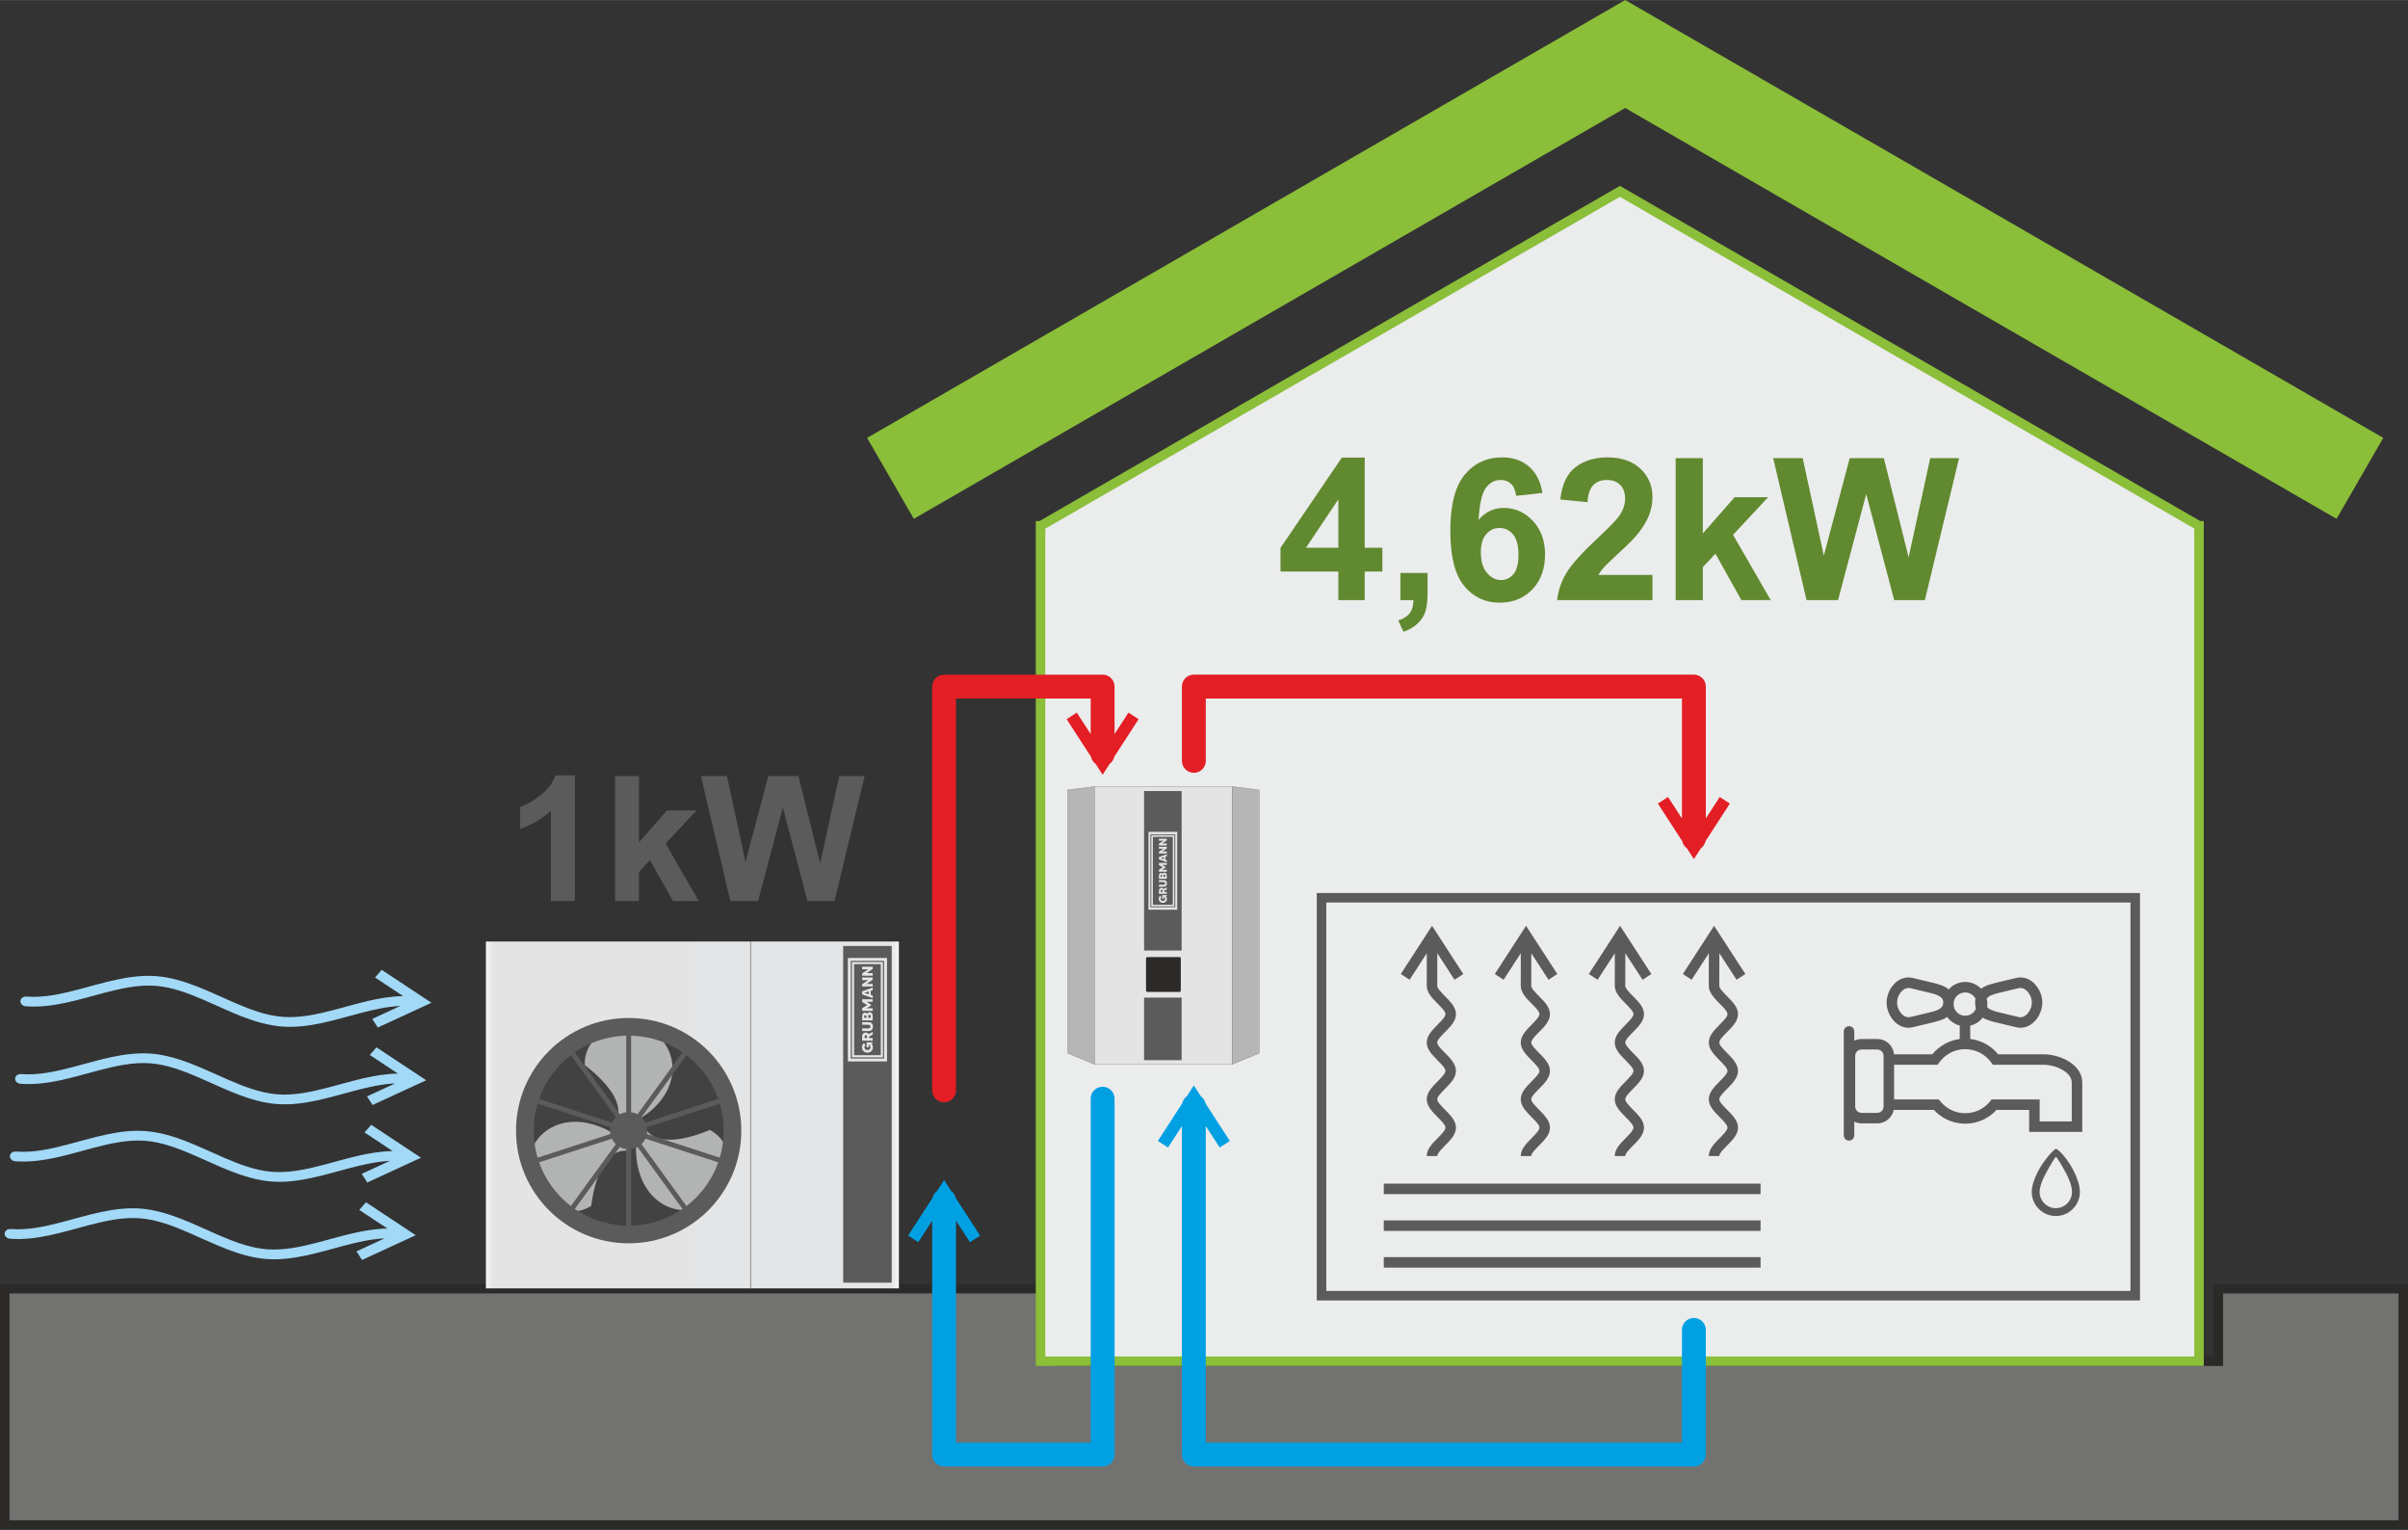 <?xml version="1.0" encoding="UTF-8"?>
<!-- Creator: CorelDRAW X8 -->
<svg xmlns="http://www.w3.org/2000/svg" xmlns:xlink="http://www.w3.org/1999/xlink" xml:space="preserve" width="2990px" height="1899px" version="1.1" style="shape-rendering:geometricPrecision; text-rendering:geometricPrecision; image-rendering:optimizeQuality; fill-rule:evenodd; clip-rule:evenodd" viewBox="0 0 555372 352706">
 <rect x="0" y="0" width="555372" height="352706" fill="#333333" stroke="none"/>
 <defs>
  <style type="text/css">
   <![CDATA[
    .str0 {stroke:#2B2A29;stroke-width:2193.97}
    .str3 {stroke:#5B5B5B;stroke-width:2193.97}
    .str2 {stroke:#727271;stroke-width:164.548}
    .str1 {stroke:#2B2A29;stroke-width:54.849}
    .fil2 {fill:none}
    .fil0 {fill:#727271}
    .fil3 {fill:#5B5B5B}
    .fil4 {fill:#434242}
    .fil18 {fill:#2B2A29}
    .fil17 {fill:#E4E4E5}
    .fil15 {fill:#B6B6B6}
    .fil7 {fill:#EBECEC;fill-rule:nonzero}
    .fil5 {fill:#B2B3B3;fill-rule:nonzero}
    .fil6 {fill:#5B5B5B;fill-rule:nonzero}
    .fil14 {fill:#5B5B5B;fill-rule:nonzero}
    .fil16 {fill:#2B2A29;fill-rule:nonzero}
    .fil12 {fill:#E31E24;fill-rule:nonzero}
    .fil11 {fill:#A2D9F7;fill-rule:nonzero}
    .fil9 {fill:#8BBE39;fill-rule:nonzero}
    .fil8 {fill:#8BBE39;fill-rule:nonzero}
    .fil13 {fill:#00A0E3;fill-rule:nonzero}
    .fil10 {fill:#61892F;fill-rule:nonzero}
    .fil1 {fill:url(#id0)}
   ]]>
  </style>
  <linearGradient id="id0" gradientUnits="userSpaceOnUse" x1="112030" y1="257053" x2="207333" y2="257053">
   <stop offset="0" style="stop-opacity:1; stop-color:whitesmoke"></stop>
   <stop offset="0.02" style="stop-opacity:1; stop-color:#E4E4E5"></stop>
   <stop offset="0.98" style="stop-opacity:1; stop-color:#E4E5E6"></stop>
   <stop offset="1" style="stop-opacity:1; stop-color:whitesmoke"></stop>
  </linearGradient>
 </defs>
 <g id="Layer_x0020_1">
  <g id="_1894509509088">
   <polygon class="fil0 str0" points="1097,297121 244442,297121 244442,313845 511633,313845 511633,297121 554275,297121 554275,351609 1097,351609 "></polygon>
   <rect class="fil1 str1" x="112030" y="217037" width="95303" height="80032"></rect>
   <line class="fil2 str2" x1="173117" y1="217037" x2="173117" y2="297069"></line>
   <path class="fil3" d="M194464 218098l11196 0 0 77634 -11196 0 0 -77634zm1084 26484l0 -23720 9028 0 0 23862 -9028 0 0 -142z"></path>
   <circle class="fil4" cx="144994" cy="260683" r="23389"></circle>
   <path class="fil5" d="M145081 265446c0,0 -6695,-2355 -8735,12598 -7510,4709 -17009,-4682 -13733,-12978 2395,-6061 10922,-9596 20834,-2452l1634 2832zm-3669 -6014c0,0 5387,-4622 -6542,-13865 -324,-8858 12559,-12388 18105,-5404 4053,5105 2850,14257 -8293,19269l-3270 0zm7044 -171c0,0 1309,6976 15278,1266 7831,4149 4449,17071 -4373,18382 -6447,957 -13771,-4660 -12540,-16817l1635 -2831z"></path>
   <path class="fil6" d="M144994 282587c-12098,0 -21905,-9806 -21905,-21904 0,-12097 9807,-21904 21905,-21904 12097,0 21904,9807 21904,21904 0,12098 -9807,21904 -21904,21904zm0 -47883c-14349,0 -25980,11631 -25980,25979 0,14348 11631,25979 25980,25979 14348,0 25979,-11631 25979,-25979 0,-14348 -11631,-25979 -25979,-25979z"></path>
   <g>
    <path class="fil6" d="M144427 261668l1 23597c-1,750 1133,750 1133,0l-1 -23597 -1133 0z"></path>
    <path class="fil6" d="M145560 259698l0 -23597c0,-750 -1133,-750 -1133,0l0 23597 1133 0z"></path>
    <path class="fil6" d="M144872 259553l-13869 -19090c-441,-607 -1357,59 -917,665l13870 19091 916 -666z"></path>
    <path class="fil6" d="M144231 259840l-22442 -7291c-712,-233 -1062,845 -350,1077l22443 7291 349 -1077z"></path>
    <path class="fil6" d="M143882 260449l-22443 7292c-712,231 -362,1309 350,1077l22442 -7291 -349 -1078z"></path>
    <path class="fil6" d="M143956 261147l-13869 19091c-441,606 475,1272 916,665l13869 -19090 -916 -666z"></path>
    <path class="fil6" d="M145115 261813l13870 19090c440,607 1356,-59 916,-665l-13870 -19091 -916 666z"></path>
    <path class="fil6" d="M145756 261527l22442 7291c713,232 1063,-846 351,-1078l-22443 -7291 -350 1078z"></path>
    <path class="fil6" d="M146106 260917l22442 -7292c713,-231 363,-1309 -350,-1077l-22442 7292 350 1077z"></path>
    <path class="fil6" d="M146032 260219l13869 -19091c440,-606 -476,-1272 -916,-666l-13870 19091 917 666z"></path>
   </g>
   <path class="fil6" d="M149278 260683c0,2367 -1918,4286 -4284,4286 -2367,0 -4286,-1919 -4286,-4286 0,-2366 1919,-4285 4286,-4285 2366,0 4284,1919 4284,4285z"></path>
   <polygon class="fil7" points="239984,313845 507175,313845 507175,121227 507175,121221 507164,121221 373608,44113 240047,121221 239984,121221 "></polygon>
   <path class="fil8" d="M241081 312748l264997 0 0 -190893 -132470 -76481 -132527 76511 0 190863zm266094 2194l-268288 0 0 -194818 876 0 133845 -77273 133840 77273 824 0c0,64939 1,129878 0,194818l-1097 0z"></path>
   <polygon class="fil9" points="549670,100951 538892,119617 374828,24890 210759,119617 199984,100951 374820,5 374824,0 374827,2 374830,0 374833,5 "></polygon>
   <path class="fil10" d="M308675 138354l0 -6581 -13344 0 0 -5461 14151 -20816 5271 0 0 20793 4067 0 0 5484 -4067 0 0 6581 -6078 0zm0 -12065l0 -11173 -7480 11173 7480 0z"></path>
   <path id="1" class="fil10" d="M322986 132093l6261 0 0 4486c0,1813 -152,3253 -465,4296 -312,1051 -906,1996 -1774,2826 -869,838 -1973,1485 -3306,1965l-1218 -2605c1256,-419 2147,-990 2681,-1721 525,-724 807,-1722 837,-2986l-3016 0 0 -6261z"></path>
   <path id="2" class="fil10" d="M355745 113646l-6078 670c-145,-1249 -533,-2170 -1158,-2765 -624,-594 -1432,-891 -2430,-891 -1325,0 -2445,594 -3359,1783 -913,1188 -1485,3663 -1721,7426 1562,-1844 3496,-2765 5819,-2765 2613,0 4860,998 6726,2993 1866,2003 2795,4578 2795,7739 0,3351 -983,6047 -2948,8073 -1965,2026 -4486,3039 -7563,3039 -3298,0 -6017,-1287 -8142,-3861 -2125,-2575 -3191,-6787 -3191,-12651 0,-6010 1112,-10344 3328,-13002 2217,-2658 5096,-3983 8637,-3983 2483,0 4540,700 6170,2102 1630,1394 2665,3427 3115,6093zm-14213 13695c0,2041 473,3617 1409,4729 937,1112 2004,1668 3215,1668 1157,0 2125,-457 2902,-1363 769,-914 1157,-2407 1157,-4478 0,-2133 -419,-3694 -1249,-4692 -838,-990 -1874,-1485 -3123,-1485 -1211,0 -2224,472 -3062,1424 -830,944 -1249,2346 -1249,4197z"></path>
   <path id="3" class="fil10" d="M381116 132550l0 5804 -21982 0c237,-2209 952,-4296 2141,-6268 1188,-1973 3541,-4593 7045,-7861 2826,-2635 4555,-4425 5194,-5362 861,-1295 1295,-2574 1295,-3846 0,-1401 -373,-2475 -1127,-3229 -747,-755 -1782,-1128 -3100,-1128 -1310,0 -2346,396 -3123,1189 -769,784 -1211,2094 -1333,3930l-6261 -625c374,-3458 1539,-5941 3504,-7449 1965,-1500 4418,-2254 7365,-2254 3230,0 5766,876 7617,2620 1843,1744 2765,3915 2765,6512 0,1477 -267,2879 -792,4219 -526,1333 -1364,2727 -2514,4189 -754,975 -2133,2369 -4113,4190 -1988,1820 -3245,3023 -3770,3625 -533,594 -960,1181 -1287,1744l12476 0z"></path>
   <polygon id="4" class="fil10" points="386470,138354 386470,105633 392731,105633 392731,122991 400066,114636 407789,114636 399700,123304 408383,138354 401620,138354 395633,127653 392731,130760 392731,138354 "></polygon>
   <polygon id="5" class="fil10" points="416655,138354 408962,105633 415771,105633 420638,128110 426609,105633 434485,105633 440197,128491 445179,105633 451828,105633 443945,138354 436869,138354 430418,113890 423921,138354 "></polygon>
   <path class="fil6" d="M132588 207742l-5514 0 0 -20862c-2012,1892 -4387,3294 -7123,4199l0 -5030c1442,-470 3005,-1362 4688,-2684 1691,-1314 2845,-2851 3475,-4601l4474 0 0 28978z"></path>
   <polygon id="1" class="fil6" points="141852,207742 141852,178925 147366,178925 147366,194212 153825,186853 160627,186853 153503,194487 161150,207742 155193,207742 149921,198317 147366,201054 147366,207742 "></polygon>
   <polygon id="2" class="fil6" points="168435,207742 161660,178925 167656,178925 171943,198720 177202,178925 184138,178925 189169,199055 193556,178925 199412,178925 192469,207742 186237,207742 180556,186196 174834,207742 "></polygon>
   <path class="fil11" d="M6072 229775c-1150,-92 -1815,1067 -1053,1828 247,235 537,376 902,405 6191,478 12337,-1596 18103,-3099 3788,-992 7882,-1926 11920,-1616 3883,315 7646,1775 11130,3280 5656,2433 11586,5593 17938,6106 6191,478 12337,-1595 18104,-3099 2944,-771 6073,-1506 9218,-1650l-6486 2992 1287 1985 12378 -5711 -11477 -7592 -1540 1763 6498 4297c-5446,72 -10826,1841 -15911,3167 -3787,991 -7882,1926 -11920,1615 -3882,-315 -7645,-1774 -11130,-3279 -5645,-2429 -11564,-5581 -17904,-6104l-34 -3c-6191,-478 -12337,1596 -18103,3099 -3788,992 -7882,1926 -11920,1616z"></path>
   <path class="fil11" d="M4862 247639c-1151,-91 -1815,1068 -1053,1829 247,234 537,376 901,404 6192,479 12338,-1595 18104,-3099 3788,-991 7882,-1925 11920,-1615 3882,315 7645,1774 11130,3280 5656,2433 11586,5592 17938,6106 6191,478 12337,-1596 18103,-3099 2945,-771 6074,-1507 9218,-1650l-6485 2992 1287 1985 12378 -5711 -11477 -7592 -1540 1762 6498 4298c-5446,72 -10826,1841 -15911,3167 -3788,991 -7882,1925 -11920,1615 -3882,-315 -7645,-1774 -11130,-3279 -5646,-2429 -11565,-5581 -17904,-6104l-34 -3c-6191,-478 -12337,1596 -18103,3099 -3788,992 -7882,1926 -11920,1615z"></path>
   <path class="fil11" d="M3651 265504c-1150,-91 -1815,1068 -1052,1828 246,235 537,376 901,405 6191,479 12337,-1595 18104,-3099 3787,-991 7882,-1926 11920,-1615 3882,315 7645,1774 11130,3279 5656,2434 11586,5593 17938,6107 6191,478 12337,-1596 18103,-3099 2945,-771 6074,-1507 9218,-1651l-6485 2992 1286 1986 12379 -5711 -11478 -7592 -1539 1762 6497 4298c-5445,72 -10825,1841 -15910,3166 -3788,992 -7882,1926 -11920,1616 -3882,-315 -7645,-1775 -11130,-3280 -5646,-2428 -11565,-5581 -17904,-6103l-34 -3c-6191,-478 -12337,1595 -18104,3099 -3787,991 -7882,1926 -11920,1615z"></path>
   <path class="fil11" d="M2441 283369c-1150,-91 -1815,1068 -1052,1828 246,235 537,376 901,405 6191,478 12337,-1596 18104,-3099 3787,-992 7881,-1926 11919,-1615 3883,315 7646,1774 11130,3279 5656,2433 11586,5593 17939,6106 6191,479 12337,-1595 18103,-3098 2944,-771 6074,-1507 9218,-1651l-6485 2992 1286 1985 12378 -5711 -11477 -7591 -1540 1762 6498 4298c-5446,72 -10826,1841 -15910,3166 -3788,992 -7882,1926 -11920,1615 -3883,-315 -7646,-1774 -11130,-3279 -5646,-2429 -11565,-5581 -17904,-6103l-34 -3c-6191,-478 -12337,1595 -18104,3099 -3787,991 -7882,1925 -11920,1615z"></path>
   <path class="fil12" d="M214991 251399c1,380 74,738 223,1087 597,1379 2174,2026 3568,1461 931,-384 1576,-1231 1693,-2232 12,-106 18,-209 18,-316l0 -90351 31063 0 0 8201 -3213 -4953 -2337 1517 5610 8648c37,174 91,344 163,512 204,471 521,856 907,1137l1622 2500 1620 -2500c545,-397 928,-981 1070,-1650l5606 -8648 -2338 -1515 -3208 4947 0 -10906c6,-359 -59,-726 -203,-1080 -384,-932 -1231,-1577 -2232,-1694 -106,-11 -209,-17 -316,-18l-36524 0c-359,-5 -726,60 -1081,204 -931,384 -1576,1230 -1693,2232 -12,106 -17,209 -18,315l0 93102z"></path>
   <path class="fil13" d="M257058 253311c-1,-379 -73,-737 -222,-1086 -597,-1379 -2174,-2026 -3569,-1462 -931,384 -1576,1231 -1693,2232 -12,106 -17,210 -18,316l0 79300 -31063 0 0 -51166 3213 4953 2338 -1516 -5611 -8649c-37,-174 -91,-344 -163,-512 -203,-471 -521,-856 -907,-1137l-1621 -2499 -1621 2500c-545,397 -927,980 -1070,1650l-5605 8647 2338 1516 3207 -4948 0 53871c-5,359 60,726 204,1081 383,931 1230,1576 2231,1693 106,12 210,17 316,18l36525 0c359,5 725,-60 1080,-203 931,-384 1576,-1231 1694,-2232 11,-106 17,-210 17,-316l0 -82051z"></path>
   <g>
    <g>
     <polygon class="fil14" points="319153,272901 406048,272901 406048,275322 319153,275322 "></polygon>
     <polygon class="fil14" points="319153,281374 406048,281374 406048,283795 319153,283795 "></polygon>
     <polygon class="fil14" points="319153,289847 406048,289847 406048,292268 319153,292268 "></polygon>
     <path class="fil14" d="M331481 227278c0,597 901,1509 1803,2420 1255,1269 2512,2539 2512,4122 0,1588 -1254,2855 -2507,4122l-5 0c-902,911 -1803,1823 -1803,2420 0,598 901,1509 1803,2420l5 0c1253,1267 2507,2535 2507,4123 0,1588 -1254,2855 -2507,4122l-5 0c-902,911 -1803,1823 -1803,2420 0,598 901,1509 1803,2420 1255,1269 2512,2539 2512,4122 0,1589 -1254,2856 -2507,4123l-5 0c-902,911 -1803,1822 -1803,2420l-2421 0c0,-1582 1254,-2851 2510,-4120l-3 -2c904,-914 1808,-1828 1808,-2421 0,-597 -901,-1509 -1803,-2420 -1256,-1269 -2512,-2539 -2512,-4122 0,-1582 1254,-2851 2510,-4120l-3 -2c904,-914 1808,-1828 1808,-2420 0,-593 -904,-1507 -1808,-2420l3 -3c-1256,-1269 -2510,-2538 -2510,-4120 0,-1581 1254,-2851 2510,-4119l-3 -3c904,-913 1808,-1828 1808,-2420 0,-598 -901,-1509 -1803,-2420 -1256,-1270 -2512,-2539 -2512,-4122 0,-2549 9,-4977 9,-7506l-3966 6119 -2031 -1317 7207 -11118 7213 11118 -2030 1317 -3972 -6121c0,2519 -9,4996 -9,7508z"></path>
     <path class="fil14" d="M353164 227278c0,597 901,1509 1803,2420 1256,1269 2512,2539 2512,4122 0,1588 -1254,2855 -2507,4122l-5 0c-902,911 -1803,1823 -1803,2420 0,598 901,1509 1803,2420l5 0c1253,1267 2507,2535 2507,4123 0,1588 -1254,2855 -2507,4122l-5 0c-902,911 -1803,1823 -1803,2420 0,598 901,1509 1803,2420 1256,1269 2512,2539 2512,4122 0,1589 -1254,2856 -2507,4123l-5 0c-902,911 -1803,1822 -1803,2420l-2421 0c0,-1582 1255,-2851 2510,-4120l-2 -2c903,-914 1807,-1828 1807,-2421 0,-597 -901,-1509 -1803,-2420 -1256,-1269 -2512,-2539 -2512,-4122 0,-1582 1255,-2851 2510,-4120l-2 -2c903,-914 1807,-1828 1807,-2420 0,-593 -904,-1507 -1807,-2420l2 -3c-1255,-1269 -2510,-2538 -2510,-4120 0,-1581 1255,-2851 2510,-4119l-2 -3c903,-913 1807,-1828 1807,-2420 0,-598 -901,-1509 -1803,-2420 -1256,-1270 -2512,-2539 -2512,-4122 0,-2549 10,-4977 10,-7506l-3967 6119 -2031 -1317 7208 -11118 7213 11118 -2031 1317 -3972 -6121c0,2519 -9,4996 -9,7508z"></path>
     <path class="fil14" d="M374847 227278c0,597 901,1509 1803,2420 1256,1269 2512,2539 2512,4122 0,1588 -1254,2855 -2507,4122l-5 0c-902,911 -1803,1823 -1803,2420 0,598 901,1509 1803,2420l5 0c1253,1267 2507,2535 2507,4123 0,1588 -1254,2855 -2507,4122l-5 0c-902,911 -1803,1823 -1803,2420 0,598 901,1509 1803,2420 1256,1269 2512,2539 2512,4122 0,1589 -1254,2856 -2507,4123l-5 0c-902,911 -1803,1822 -1803,2420l-2421 0c0,-1582 1255,-2851 2510,-4120l-2 -2c903,-914 1808,-1828 1808,-2421 0,-597 -902,-1509 -1803,-2420 -1257,-1269 -2513,-2539 -2513,-4122 0,-1582 1255,-2851 2510,-4120l-2 -2c903,-914 1808,-1828 1808,-2420 0,-593 -905,-1507 -1808,-2420l2 -3c-1255,-1269 -2510,-2538 -2510,-4120 0,-1581 1255,-2851 2510,-4119l-2 -3c903,-913 1808,-1828 1808,-2420 0,-598 -902,-1509 -1803,-2420 -1257,-1270 -2513,-2539 -2513,-4122 0,-2549 10,-4977 10,-7506l-3967 6119 -2031 -1317 7208 -11118 7213 11118 -2031 1317 -3972 -6121c0,2519 -9,4996 -9,7508z"></path>
     <path class="fil14" d="M396530 227278c0,597 902,1509 1803,2420 1256,1269 2513,2539 2513,4122 0,1588 -1255,2855 -2508,4122l-5 0c-901,911 -1803,1823 -1803,2420 0,598 902,1509 1803,2420l5 0c1253,1267 2508,2535 2508,4123 0,1588 -1255,2855 -2508,4122l-5 0c-901,911 -1803,1823 -1803,2420 0,598 902,1509 1803,2420 1256,1269 2513,2539 2513,4122 0,1589 -1255,2856 -2508,4123l-5 0c-901,911 -1803,1822 -1803,2420l-2421 0c0,-1582 1255,-2851 2510,-4120l-2 -2c904,-914 1808,-1828 1808,-2421 0,-597 -902,-1509 -1803,-2420 -1256,-1269 -2513,-2539 -2513,-4122 0,-1582 1255,-2851 2510,-4120l-2 -2c904,-914 1808,-1828 1808,-2420 0,-593 -904,-1507 -1808,-2420l2 -3c-1255,-1269 -2510,-2538 -2510,-4120 0,-1581 1255,-2851 2510,-4119l-2 -3c904,-913 1808,-1828 1808,-2420 0,-598 -902,-1509 -1803,-2420 -1256,-1270 -2513,-2539 -2513,-4122 0,-2549 10,-4977 10,-7506l-3967 6119 -2031 -1317 7208 -11118 7213 11118 -2031 1317 -3971 -6121c0,2519 -10,4996 -10,7508z"></path>
    </g>
    <g>
     <path class="fil14" d="M465590 227824l-4056 968 -1 -4 -39 9 0 5c-1456,347 -2761,658 -3289,1467 98,396 151,809 151,1235 0,232 -16,460 -46,683 583,705 1817,999 3182,1325l4098 978c136,32 270,48 400,48 545,0 1068,-274 1501,-702 486,-480 851,-1145 1021,-1856l4 0c62,-259 95,-536 95,-823 0,-274 -35,-551 -99,-823 -170,-711 -535,-1376 -1021,-1857 -433,-427 -956,-701 -1500,-701 -131,0 -265,16 -401,48zm-40346 9978c0,-669 542,-1211 1211,-1211 668,0 1210,542 1210,1211l0 2133c507,-243 1074,-380 1671,-380l3630 0c1068,0 2038,436 2741,1138 623,624 1036,1458 1122,2384l8831 0c849,-1038 1907,-1898 3108,-2516 989,-509 2073,-856 3217,-1004l0 -3104c-902,-229 -1709,-699 -2347,-1338 -199,-199 -381,-413 -545,-643 -996,707 -2385,1038 -3877,1394l-4098 979c-324,77 -644,114 -958,114 -1223,0 -2329,-547 -3193,-1401 -810,-801 -1411,-1882 -1683,-3020l5 -1c-111,-465 -171,-930 -171,-1380 0,-463 58,-927 166,-1381 271,-1138 873,-2219 1683,-3020 864,-854 1970,-1401 3193,-1401 314,0 634,38 958,115l4056 968 0 4 39 10 2 -5c1671,399 3212,767 4217,1664 66,-75 135,-147 206,-218l4 0c924,-924 2200,-1496 3607,-1496 1406,0 2682,572 3606,1496l5 5 52 52c1003,-782 2457,-1129 4024,-1503l1 5 39 -10 0 -4 4057 -968c323,-77 644,-115 958,-115 1222,0 2328,547 3193,1401 810,801 1411,1882 1682,3020 108,454 166,918 166,1381 0,450 -59,915 -170,1380l4 1c-271,1138 -873,2219 -1683,3020 -864,854 -1970,1401 -3193,1401 -314,0 -634,-37 -957,-114l-4098 -979c-1381,-329 -2673,-637 -3647,-1241 -133,171 -276,333 -428,485l0 5c-663,663 -1508,1145 -2454,1364l0 3065c1183,140 2304,492 3324,1017 1201,618 2258,1478 3107,2516l10506 0c1984,0 4389,670 6164,1891 1605,1104 2733,2657 2733,4604l0 11405 -12242 0 0 -5070 -7532 0c-848,924 -1869,1684 -3009,2227 -1276,608 -2703,948 -4208,948 -1505,0 -2933,-340 -4209,-948 -1139,-543 -2160,-1303 -3009,-2227l-9266 0c-156,755 -533,1431 -1058,1957 -703,702 -1673,1139 -2741,1139l-3630 0c-597,0 -1164,-137 -1671,-380l0 3144c0,669 -542,1211 -1210,1211 -669,0 -1211,-542 -1211,-1211l0 -23965zm7722 4174l-3630 0c-400,0 -764,164 -1029,429 -264,265 -429,629 -429,1029l0 11689c0,400 165,765 429,1029 265,265 629,430 1029,430l3630 0c400,0 764,-165 1029,-430 260,-260 424,-617 429,-1010l0 -11727c-5,-392 -169,-750 -429,-1010 -265,-265 -629,-429 -1029,-429zm13287 3522l-9408 0 0 7988 10305 0 365 449c688,845 1564,1537 2565,2014 958,456 2033,712 3169,712 1135,0 2210,-256 3168,-712 1002,-477 1877,-1169 2565,-2014l365 -449 11071 0 0 5071 7401 0 0 -8985c0,-1044 -695,-1939 -1683,-2618 -1367,-940 -3238,-1456 -4793,-1456l-11718 0 -364 -510c-682,-954 -1586,-1739 -2638,-2280 -1006,-519 -2154,-812 -3374,-812 -1221,0 -2368,293 -3375,812 -1051,541 -1956,1326 -2637,2280l-365 510 -619 0zm4360 -14517c2,58 3,116 3,176 0,234 -12,455 -35,665 72,615 352,1166 768,1582 486,486 1158,786 1900,786 742,0 1413,-300 1899,-786l2 2c236,-237 428,-517 564,-829 -117,-411 -180,-880 -180,-1420 0,-341 26,-654 74,-943 -123,-226 -278,-432 -458,-612 -485,-484 -1158,-784 -1901,-784 -744,0 -1416,300 -1902,784l2 3c-369,368 -631,844 -736,1376zm-5995 -2193l-1 4 -4057 -968c-135,-32 -269,-48 -400,-48 -545,0 -1068,274 -1501,701 -486,481 -851,1146 -1020,1857 -65,272 -100,549 -100,823 0,287 33,564 95,823l5 0c169,711 534,1376 1021,1856 432,428 956,702 1500,702 131,0 265,-16 400,-48l4098 -978c1697,-405 3191,-762 3485,-1916l-1 -92c0,-205 12,-408 36,-607 -181,-1298 -1738,-1670 -3521,-2095l0 -5 -39 -9z"></path>
     <path class="fil14" d="M474144 264888c575,0 2674,2254 4039,4907 848,1647 1513,3474 1513,5022 0,1525 -625,2912 -1630,3917l-3 4c-1006,1005 -2393,1630 -3918,1630 -1526,0 -2913,-625 -3919,-1630l-3 -4c-1005,-1005 -1630,-2392 -1630,-3917 0,-1447 615,-3128 1415,-4680 1437,-2793 3816,-5249 4136,-5249zm1 1816c-75,0 -1360,1994 -2528,4262 -683,1327 -1208,2726 -1208,3851 0,1027 420,1962 1096,2639 677,676 1612,1096 2639,1096 1028,0 1963,-420 2640,-1096 676,-677 1096,-1612 1096,-2639 0,-1228 -574,-2769 -1307,-4193 -1091,-2119 -2273,-3920 -2428,-3920z"></path>
    </g>
    <rect class="fil2 str3" x="304794" y="206986" width="187672" height="91751"></rect>
   </g>
   <g>
    <polygon class="fil15" points="246261,182128 252444,181355 252444,245385 246261,242819 "></polygon>
    <path id="1" class="fil16" d="M252447 181377l-6183 773 -6 -43 6184 -773 24 21 -19 22zm-5 -43l24 -3 0 24 -24 -21zm-20 64051l0 -64030 44 0 0 64030 -30 20 -14 -20zm44 0l0 33 -30 -13 30 -20zm-6197 -2586l6184 2566 -17 40 -6183 -2566 -14 -20 30 -20zm-16 40l-14 -6 0 -14 14 20zm30 -60711l0 60691 -44 0 0 -60691 19 -21 25 21zm-44 0l0 -19 19 -2 -19 21z"></path>
   </g>
   <g>
    <polygon class="fil17" points="284231,181355 252444,181355 252444,245385 284231,245385 "></polygon>
    <path id="1" class="fil16" d="M252444 181377l-22 -22 22 -22 31787 0 0 44 -31787 0zm-22 -22l0 -22 22 0 -22 22zm45 64030l-23 22 -22 -22 0 -64030 45 0 0 64030zm-23 22l-22 0 0 -22 22 22zm31787 -44l22 22 -22 22 -31787 0 0 -44 31787 0zm22 22l0 22 -22 0 22 -22zm-44 -64030l22 -22 22 22 0 64030 -44 0 0 -64030zm22 -22l22 0 0 22 -22 -22z"></path>
   </g>
   <g>
    <polygon class="fil15" points="290414,182128 284231,181355 284231,245385 290414,242819 "></polygon>
    <path id="1" class="fil16" d="M284228 181377l-19 -22 25 -21 6183 773 -6 43 -6183 -773zm-19 -22l0 -24 25 3 -25 21zm44 64030l-14 20 -30 -20 0 -64030 44 0 0 64030zm-14 20l-30 13 0 -33 30 20zm6167 -2606l30 20 -14 20 -6183 2566 -16 -40 6183 -2566zm30 20l0 14 -14 6 14 -20zm-44 -60691l25 -21 19 21 0 60691 -44 0 0 -60691zm25 -21l19 2 0 19 -19 -21z"></path>
   </g>
   <g>
    <rect class="fil3" x="263867" y="230005" width="8659" height="14429"></rect>
    <path class="fil3" d="M263867 182381l8659 0 0 36770 -8659 0 0 -36770zm1009 9408l6642 0 0 17954 -6642 0 0 -17954z"></path>
   </g>
   <g>
    <path class="fil18" d="M264661 220683l7353 0c174,0 317,142 317,317l0 7352c0,175 -143,317 -317,317l-7353 0c-174,0 -317,-142 -317,-317l0 -7352c0,-175 143,-317 317,-317z"></path>
    <path id="1" class="fil16" d="M272014 220705l-7353 0 0 -44 7353 0 0 0 0 44zm339 295l-44 0 0 0 -1 -16 -1 -15 -2 -14 -2 -15 -4 -14 -3 -14 -5 -13 -5 -14 -6 -13 -7 -13 -7 -12 -8 -12 -8 -12 -9 -11 -9 -11 -10 -10 -10 -10 -11 -9 -11 -9 -12 -8 -11 -7 -13 -8 -13 -6 -13 -6 -13 -5 -14 -5 -14 -4 -14 -3 -14 -3 -15 -2 -15 -1 -15 0 0 -44 17 0 17 2 17 2 17 3 16 4 16 4 16 5 16 7 15 6 14 8 14 8 14 9 13 9 13 10 12 11 12 11 11 12 11 12 10 13 10 13 9 14 8 14 7 15 7 15 6 15 5 16 5 16 4 17 3 16 2 17 1 17 1 18 0 0zm-44 7352l0 -7352 44 0 0 7352 0 0 -44 0zm-295 339l0 -44 0 0 15 0 15 -1 15 -2 14 -3 14 -3 14 -4 14 -5 13 -5 13 -6 13 -7 13 -7 11 -7 12 -9 11 -9 11 -9 10 -10 10 -10 9 -11 9 -11 8 -11 8 -12 7 -13 7 -12 6 -13 5 -14 5 -13 3 -14 4 -15 2 -14 2 -15 1 -15 1 -15 44 0 -1 18 -1 17 -2 17 -3 16 -4 17 -5 16 -5 15 -6 16 -7 15 -7 14 -8 15 -9 13 -10 14 -10 12 -11 13 -11 12 -12 11 -12 10 -13 10 -13 10 -14 9 -14 8 -14 7 -15 7 -16 6 -16 6 -16 4 -16 4 -17 3 -17 2 -17 2 -17 0 0 0zm-7353 -44l7353 0 0 44 -7353 0 0 0 0 -44zm-338 -295l43 0 0 0 1 15 1 15 2 15 2 14 4 15 4 14 4 13 6 14 6 13 6 12 7 13 8 12 8 11 9 11 9 11 10 10 10 10 11 9 11 9 12 9 12 7 12 7 13 7 13 6 13 5 14 5 14 4 14 3 15 3 14 2 15 1 15 0 0 44 -17 0 -17 -2 -17 -2 -17 -3 -16 -4 -16 -4 -16 -6 -15 -6 -15 -7 -15 -7 -14 -8 -14 -9 -13 -10 -13 -10 -12 -10 -12 -11 -11 -12 -11 -13 -10 -12 -10 -14 -8 -13 -8 -15 -8 -14 -7 -15 -6 -16 -5 -15 -5 -16 -4 -17 -3 -16 -2 -17 -1 -17 0 -18 0 0zm43 -7352l0 7352 -43 0 0 -7352 0 0 43 0zm295 -339l0 44 0 0 -15 0 -15 1 -14 2 -15 3 -14 3 -14 4 -14 5 -13 5 -13 6 -13 6 -12 8 -12 7 -12 8 -11 9 -11 9 -10 10 -10 10 -9 11 -9 11 -8 12 -8 12 -7 12 -6 13 -6 13 -6 14 -4 13 -4 14 -4 14 -2 15 -2 14 -1 15 -1 16 -43 0 0 -18 1 -17 2 -17 3 -16 4 -17 5 -16 5 -16 6 -15 7 -15 8 -15 8 -14 8 -14 10 -13 10 -13 11 -12 11 -12 12 -11 12 -11 13 -10 13 -9 14 -9 14 -8 15 -8 15 -6 15 -7 16 -5 16 -4 16 -4 17 -3 17 -2 17 -2 17 0 0 0z"></path>
   </g>
   <path class="fil13" d="M393422 306623c-1,-379 -74,-737 -223,-1086 -597,-1379 -2174,-2026 -3568,-1462 -931,384 -1576,1231 -1693,2232 -12,106 -18,210 -18,316l0 25988 -109824 0 0 -72992 3214 4953 2337 -1517 -5611 -8648c-36,-174 -91,-344 -162,-512 -204,-471 -522,-856 -908,-1137l-1621 -2500 -1621 2500c-544,397 -927,981 -1070,1650l-5605 8648 2338 1515 3207 -4947 0 75697c-5,359 60,726 204,1081 383,931 1230,1576 2231,1693 106,12 210,17 316,18l115285 0c360,5 726,-60 1081,-203 931,-384 1576,-1231 1693,-2232 12,-106 18,-210 18,-316l0 -28739z"></path>
   <path class="fil12" d="M272594 175425c2,379 74,738 223,1086 597,1380 2174,2026 3568,1462 931,-384 1576,-1231 1693,-2232 12,-106 18,-209 18,-316l0 -14377 109824 0 0 27661 -3213 -4953 -2338 1517 5611 8648c37,174 91,345 163,513 203,470 521,855 907,1136l1621 2500 1621 -2500c545,-397 927,-981 1070,-1650l5605 -8647 -2338 -1516 -3207 4948 0 -30367c5,-359 -60,-726 -203,-1080 -384,-932 -1231,-1577 -2232,-1694 -106,-11 -210,-17 -316,-18l-115285 0c-359,-5 -726,60 -1081,204 -931,384 -1576,1230 -1693,2232 -12,106 -17,209 -18,315l0 17128z"></path>
   <g>
    <path class="fil14" d="M196219 243919l0 -22386 7686 0 0 22520 -7686 0 0 -134zm269 -11126l0 10992 7148 0 0 -21983 -7148 0 0 10991z"></path>
    <path class="fil3" d="M196980 243292l0 -10499 0 -10499 6164 0 0 10499 0 10499 -6164 0zm2889 -1827l473 0 0 -595c230,77 407,265 407,595 0,425 -344,644 -688,644 -345,0 -690,-219 -690,-644 0,-216 91,-379 227,-487l-328 -494c-292,219 -469,567 -469,981 0,724 539,1239 1260,1239 723,0 1263,-515 1263,-1239 0,-351 -129,-609 -348,-783l302 -80 0 -285 -1409 0 0 1148zm1409 -3546l-950 519c-132,-233 -351,-376 -643,-376 -488,0 -843,317 -843,936l0 936 2436 0 0 -595 -814 0 0 -341c0,-14 0,-24 0,-35l814 -410 0 -634zm-1872 1420l0 -341c0,-198 98,-334 279,-334 208,0 278,160 278,334l0 341 -557 0zm-564 -3069l1431 0c323,0 476,156 476,421 0,268 -153,421 -476,421l-1431 0 0 598 1490 0c668,0 992,-382 992,-1019 0,-637 -324,-1016 -992,-1016l-1490 0 0 595zm1159 -2527l-10 0c-98,-167 -251,-261 -477,-261 -414,0 -672,300 -672,888l0 887 2436 0 0 -978c0,-637 -309,-898 -741,-898 -254,0 -435,129 -536,362zm-689 658c0,-205 87,-320 265,-320 156,0 264,104 264,320l0 258 -529 0 0 -258zm1497 -90l0 348 -561 0 0 -348c0,-213 98,-324 265,-324 167,0 296,101 296,324zm-1967 -3296l1180 713 -1180 714 0 626 2436 0 0 -595 -1447 0 1047 -637 0 -219 -1047 -633 1447 0 0 -599 -2436 0 0 630zm2436 -2707l0 -623 -2436 877 0 703 2436 877 0 -627 -452 -143 0 -922 452 -142zm-904 925l-1013 -320 1013 -320 0 640zm-1532 -3264l1420 0 -1420 950 0 522 2436 0 0 -598 -1419 0 1419 -950 0 -522 -2436 0 0 598zm0 -2488l1420 0 -1420 950 0 522 2436 0 0 -599 -1419 0 1419 -950 0 -522 -2436 0 0 599z"></path>
   </g>
   <g>
    <path class="fil14" d="M265330 209066l0 -16700 5734 0 0 16800 -5734 0 0 -100zm201 -8300l0 8200 5332 0 0 -16400 -5332 0 0 8200z"></path>
    <path class="fil3" d="M265898 208598l0 -7832 0 -7832 4598 0 0 7832 0 7832 -4598 0zm2155 -1362l353 0 0 -444c171,57 304,197 304,444 0,316 -257,480 -514,480 -257,0 -514,-164 -514,-480 0,-161 67,-283 168,-364l-244 -368c-218,163 -350,423 -350,732 0,540 402,924 940,924 540,0 942,-384 942,-924 0,-262 -96,-455 -259,-585l225 -59 0 -213 -1051 0 0 857zm1051 -2646l-708 387c-99,-174 -263,-280 -481,-280 -363,0 -628,236 -628,698l0 698 1817 0 0 -444 -607 0 0 -254c0,-10 0,-18 0,-26l607 -306 0 -473zm-1396 1059l0 -254c0,-148 72,-249 207,-249 156,0 208,119 208,249l0 254 -415 0zm-421 -2289l1067 0c242,0 356,116 356,314 0,200 -114,314 -356,314l-1067 0 0 446 1111 0c499,0 740,-285 740,-760 0,-475 -241,-758 -740,-758l-1111 0 0 444zm864 -1885l-7 0c-73,-125 -187,-195 -356,-195 -309,0 -501,223 -501,662l0 662 1817 0 0 -729c0,-475 -231,-670 -553,-670 -189,0 -324,96 -400,270zm-513 490c0,-153 64,-238 197,-238 117,0 197,78 197,238l0 193 -394 0 0 -193zm1116 -67l0 260 -418 0 0 -260c0,-158 73,-242 197,-242 125,0 221,76 221,242zm-1467 -2459l880 533 -880 532 0 467 1817 0 0 -444 -1080 0 782 -475 0 -163 -782 -473 1080 0 0 -447 -1817 0 0 470zm1817 -2019l0 -465 -1817 654 0 525 1817 654 0 -468 -337 -106 0 -688 337 -106zm-675 690l-755 -239 755 -239 0 478zm-1142 -2435l1059 0 -1059 709 0 389 1817 0 0 -446 -1059 0 1059 -709 0 -390 -1817 0 0 447zm0 -1856l1059 0 -1059 708 0 390 1817 0 0 -447 -1059 0 1059 -708 0 -390 -1817 0 0 447z"></path>
   </g>
  </g>
 </g>
</svg>
